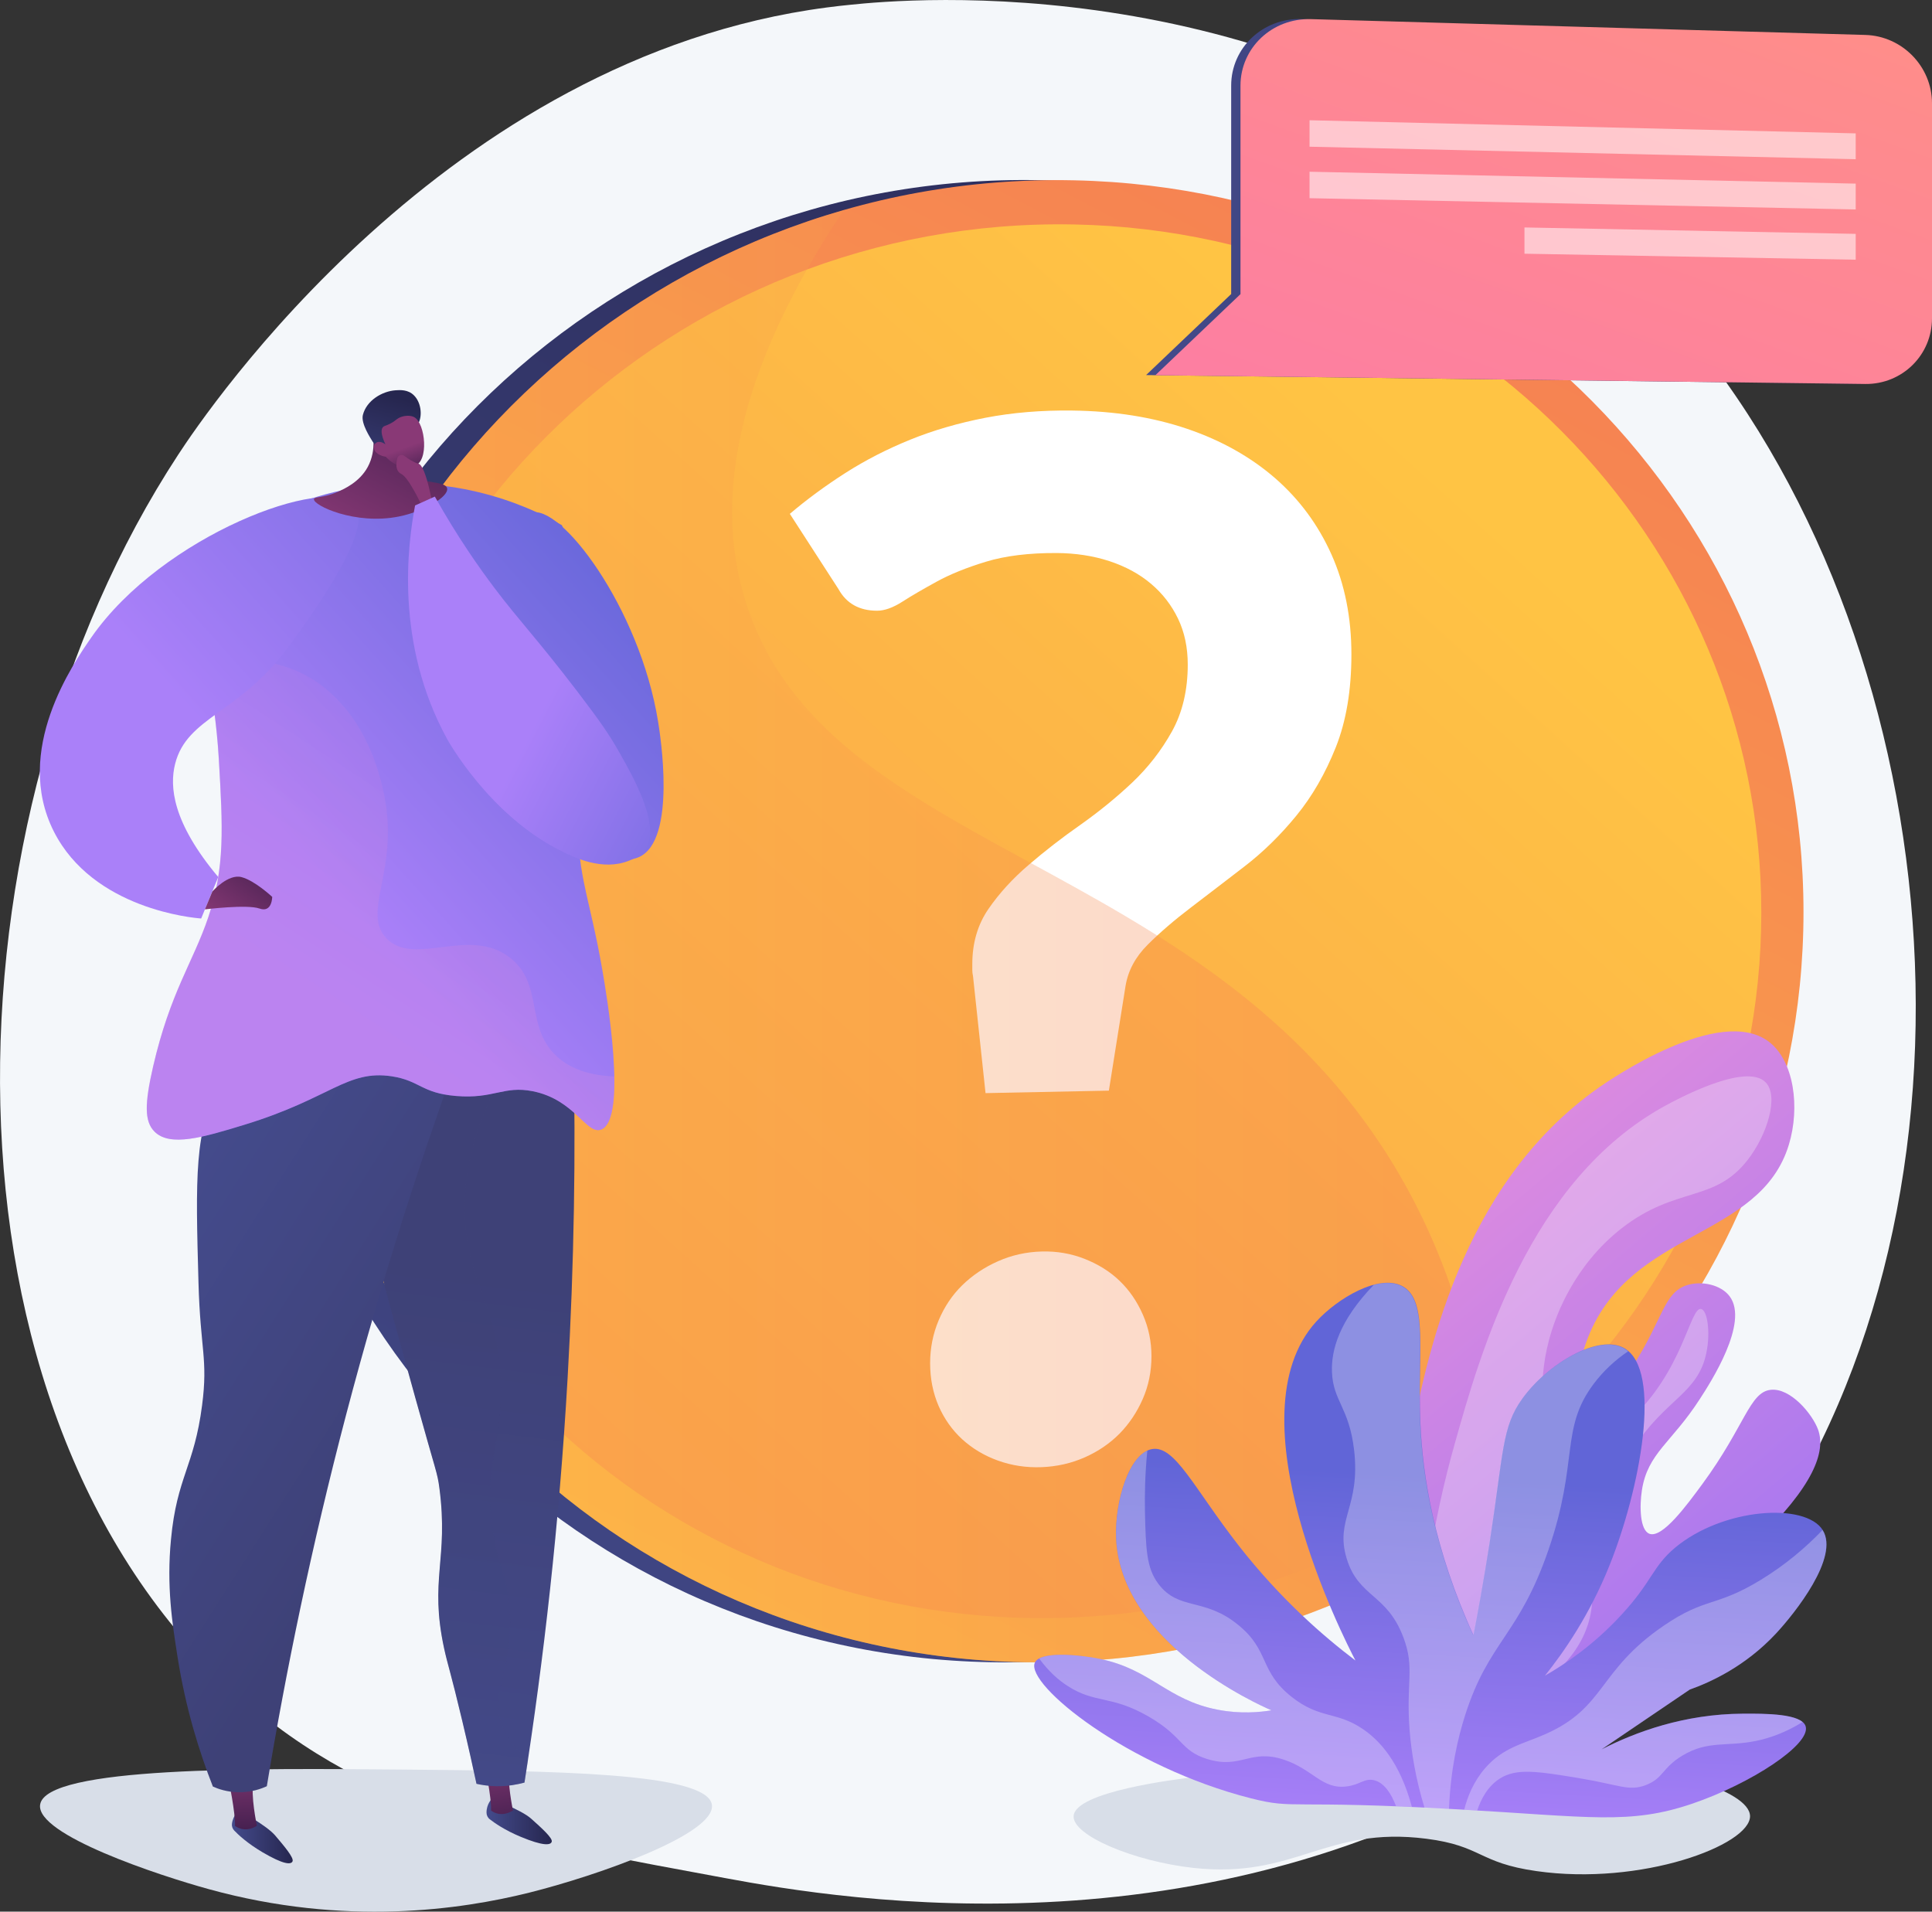 <?xml version="1.0" encoding="utf-8"?>
<!-- Generator: Adobe Illustrator 25.3.1, SVG Export Plug-In . SVG Version: 6.00 Build 0)  -->
<svg version="1.1" xmlns="http://www.w3.org/2000/svg" xmlns:xlink="http://www.w3.org/1999/xlink" x="0px" y="0px"
	 viewBox="0 0 1868.8 1849" style="enable-background:new 0 0 1868.8 1849;" xml:space="preserve">
<rect x="0" y="0" width="1868.8" height="1849" fill="#333333" stroke="none"/>
<style type="text/css">
	.st0{fill:#F4F7FA;}
	.st1{fill:url(#SVGID_1_);}
	.st2{fill:url(#SVGID_2_);}
	.st3{fill:url(#SVGID_3_);}
	.st4{fill:#FFFFFF;}
	.st5{opacity:0.3;fill:url(#SVGID_4_);}
	.st6{fill:url(#SVGID_5_);}
	.st7{fill:url(#SVGID_6_);}
	.st8{opacity:0.54;}
	.st9{fill:#D8DEE8;}
	.st10{fill:url(#SVGID_7_);}
	.st11{opacity:0.28;fill:#FFFFFF;}
	.st12{fill:url(#SVGID_8_);}
	.st13{fill:url(#SVGID_9_);}
	.st14{fill:url(#SVGID_10_);}
	.st15{fill:url(#SVGID_11_);}
	.st16{fill:url(#SVGID_12_);}
	.st17{fill:url(#SVGID_13_);}
	.st18{opacity:0.3;fill:url(#SVGID_14_);}
	.st19{fill:url(#SVGID_15_);}
	.st20{fill:url(#SVGID_16_);}
	.st21{opacity:0.3;fill:url(#SVGID_17_);}
	.st22{fill:url(#SVGID_18_);}
	.st23{fill:url(#SVGID_19_);}
	.st24{fill:url(#SVGID_20_);}
	.st25{fill:url(#SVGID_21_);}
	.st26{fill:url(#SVGID_22_);}
	.st27{fill:url(#SVGID_23_);}
	.st28{fill:url(#SVGID_24_);}
	.st29{fill:none;}
	.st30{fill:url(#SVGID_25_);}
</style>
<g id="Background">
</g>
<g id="Metaphor">
	<g>
		<path class="st0" d="M1630.1,1583.5c-48.2,49.7-91.4,78.9-124.4,101c-322.3,215.2-690.7,153.2-804.6,132
			c-183.8-34.2-338.9-58.3-472.1-178.7C-73.8,1364.2-59.1,793.4,172.3,439.9C199.7,397.9,430.8,55.4,800,7.2
			c9-1.2,15.8-1.9,21.7-2.5c57.1-6,411-38,699.6,203.8c41.3,34.6,107.8,97,169.4,192.2C1916.1,748.9,1916.8,1288.1,1630.1,1583.5z"
			/>
		<g>
			<linearGradient id="SVGID_1_" gradientUnits="userSpaceOnUse" x1="467.064" y1="1873.345" x2="1568.865" y2="-232.907">
				<stop  offset="0" style="stop-color:#444B8C"/>
				<stop  offset="0.996" style="stop-color:#26264F"/>
			</linearGradient>
			<path class="st1" d="M1712,882.2c0,382.5-310,706.8-705.5,724.9C595.8,1625.8,251,1309.5,251,899.8s344.8-734.3,755.5-725.5
				C1402,182.9,1712,499.7,1712,882.2z"/>
			<linearGradient id="SVGID_2_" gradientUnits="userSpaceOnUse" x1="499.583" y1="1873.345" x2="1601.384" y2="-232.907">
				<stop  offset="0" style="stop-color:#FFC444"/>
				<stop  offset="0.996" style="stop-color:#F36F56"/>
			</linearGradient>
			<path class="st2" d="M1744.5,882.2c0,382.5-310,706.8-705.5,724.9c-410.7,18.8-755.5-297.6-755.5-707.2S628.3,165.5,1039,174.4
				C1434.5,182.9,1744.5,499.7,1744.5,882.2z"/>
			<linearGradient id="SVGID_3_" gradientUnits="userSpaceOnUse" x1="1404.178" y1="461.859" x2="-513.58" y2="2583.337">
				<stop  offset="0" style="stop-color:#FFC444"/>
				<stop  offset="0.996" style="stop-color:#F36F56"/>
			</linearGradient>
			<path class="st3" d="M1703.7,882.7c0,360.4-292.4,665.4-664.7,681.7c-385.8,16.9-709-280.7-709-665.1s323.2-689.7,709-682.2
				C1411.3,224.4,1703.7,522.3,1703.7,882.7z"/>
			<g>
				<path class="st4" d="M764,497c16.4-13.9,34.3-27.1,53.7-39.5c19.4-12.4,40.3-23.1,62.7-32.2c22.4-9.1,46.6-16.1,72.7-21.2
					c26-5,54.1-7.4,84.2-7c40.8,0.5,77.8,6.4,111.1,17.7c33.2,11.3,61.5,27.3,85.1,47.8c23.5,20.5,41.6,45.1,54.5,73.9
					c12.8,28.7,19.2,60.9,19.2,96.4c0,34.6-5,64.5-15.1,89.9c-10.1,25.3-22.8,47.4-38.2,66.2c-15.4,18.8-32.1,35.2-50.2,49.1
					c-18,13.9-35.2,27-51.4,39.4c-16.3,12.4-30.4,24.5-42.2,36.3c-11.9,11.9-19,25.2-21.4,40l-16.1,101.1l-119.3,2.4l-12.1-113
					c-0.5-2.3-0.7-4.3-0.7-5.9c0-1.6,0-3.6,0-5.9c0-20.4,5.2-38.2,15.6-53.3c10.4-15.1,23.4-29.4,39-42.7
					c15.5-13.3,32.2-26.3,50.1-38.8c17.8-12.6,34.4-26.1,49.9-40.7c15.4-14.6,28.2-31,38.5-49.5c10.2-18.4,15.3-40,15.3-64.7
					c0-16.5-3.1-31.3-9.4-44.4c-6.3-13.1-15-24.4-26.2-33.8c-11.2-9.5-24.6-16.7-40.3-21.9c-15.7-5.1-32.7-7.7-51-7.8
					c-26.8-0.1-49.6,2.7-68.3,8.4c-18.7,5.7-34.6,12.1-47.7,19.3c-13.1,7.2-24.2,13.6-33.2,19.4c-9.1,5.8-17.2,8.7-24.4,8.7
					c-17.2,0-29.7-7-37.4-21L764,497z M899.7,1318.5c0-14.4,2.7-28.2,8.2-41.3c5.5-13.1,13.1-24.5,22.8-34
					c9.7-9.5,21.2-17.3,34.5-23.2c13.2-5.9,27.4-9.1,42.5-9.5c14.6-0.4,28.5,2,41.6,7.2c13.1,5.2,24.4,12.2,33.7,21.2
					c9.3,8.9,16.8,19.8,22.4,32.5c5.6,12.7,8.4,26.2,8.4,40.4c0,14.7-2.8,28.5-8.4,41.3c-5.6,12.8-13.1,24-22.4,33.5
					c-9.4,9.5-20.6,17.2-33.7,23c-13.1,5.8-27,8.9-41.6,9.5c-15.1,0.6-29.2-1.6-42.5-6.4c-13.3-4.8-24.7-11.7-34.5-20.6
					c-9.7-8.9-17.3-19.7-22.8-32.2C902.4,1347.1,899.7,1333.4,899.7,1318.5z"/>
			</g>
			<g>
				<linearGradient id="SVGID_4_" gradientUnits="userSpaceOnUse" x1="283.514" y1="905.575" x2="1442.446" y2="905.575">
					<stop  offset="0" style="stop-color:#FFC444"/>
					<stop  offset="0.996" style="stop-color:#F36F56"/>
				</linearGradient>
				<path class="st5" d="M720.7,580.3c-24.3-79.2-23.2-199.4,95.3-377c-305.5,88-532.5,365.1-532.5,696.5
					c0,409.7,344.8,726,755.5,707.2c151.4-6.9,290.1-58.6,403.4-140.6c-3.5-109.3-27.3-228.8-94.1-339.2
					C1164.5,823.9,796.9,828.7,720.7,580.3z"/>
			</g>
		</g>
		<g>
			<linearGradient id="SVGID_5_" gradientUnits="userSpaceOnUse" x1="1108.556" y1="194.941" x2="1859.758" y2="194.941">
				<stop  offset="0" style="stop-color:#444B8C"/>
				<stop  offset="0.996" style="stop-color:#26264F"/>
			</linearGradient>
			<path class="st6" d="M1774.2,41.9l-515-23.5c-37.7-1.1-68.3,27.8-68.3,64.4v201.6l-82.3,78.4l82.3,1l66.5,0.8l537.9,6.7
				c35.7,0.4,64.5-28,64.5-63.5v-208C1859.8,64.4,1809.9,43,1774.2,41.9z"/>
			
				<linearGradient id="SVGID_6_" gradientUnits="userSpaceOnUse" x1="1315.58" y1="-140.829" x2="898.296" y2="1013.051" gradientTransform="matrix(1 0 0 1 340.403 0)">
				<stop  offset="0" style="stop-color:#FF9085"/>
				<stop  offset="1" style="stop-color:#FB6FBB"/>
			</linearGradient>
			<path class="st7" d="M1804.3,33.8l-536.1-15.3c-37.7-1.1-68.3,27.8-68.3,64.4v201.6l-82.3,78.4l82.3,1l66.5,0.8l537.9,6.7
				c35.7,0.4,64.5-28,64.5-63.5v-208C1868.8,64.4,1840,34.8,1804.3,33.8z"/>
			<g class="st8">
				<polygon class="st4" points="1266.7,141.9 1795,154 1795,129 1266.7,116.3 				"/>
				<polygon class="st4" points="1266.7,191.7 1795,202.6 1795,177.6 1266.7,166.1 				"/>
				<polygon class="st4" points="1474.6,245.4 1795,251.2 1795,226.2 1474.6,220 				"/>
			</g>
		</g>
		<g>
			<path class="st9" d="M1154.3,1719c92.9-11.3,112.1,10.5,206.6,6.3c93-4.2,99.4-26.5,175.3-21.9c68.3,4.1,156.2,27.7,156.6,53.2
				c0.3,28.1-105.4,67.7-206.6,53.2c-56.4-8-52.5-24.4-106.5-31.3c-97.8-12.5-126.6,39.1-225.4,28.2
				c-57.2-6.3-116.9-31.3-115.8-50.1C1039.8,1732.9,1137.8,1721,1154.3,1719z"/>
			<g>
				
					<linearGradient id="SVGID_7_" gradientUnits="userSpaceOnUse" x1="-1807.788" y1="1117.823" x2="-2286.1" y2="1686.58" gradientTransform="matrix(-1 0 0 1 -478.276 0)">
					<stop  offset="3.597120e-03" style="stop-color:#E38DDD"/>
					<stop  offset="1" style="stop-color:#9571F6"/>
				</linearGradient>
				<path class="st10" d="M1366.3,1727.1c-28.8-142.4-16.4-256.9-3.3-326c15.9-83.9,48.2-254.3,183.7-349.3
					c10.7-7.5,116.7-80.4,164.3-44.2c24.6,18.7,30.2,63.8,19.4,99.4c-27.7,91.9-152.7,81.7-194.2,186.3
					c-13.8,34.8-16.4,77.3-6.7,81.4c11.9,4.9,45.7-47,49-52c30.2-46.3,30.5-72.6,53.5-79.7c14.1-4.4,32.8-0.3,41.1,10.9
					c19,25.4-18.5,83.3-29,99.5c-27.4,42.4-50.3,52-55.9,88c-2.4,15.5-2,38.5,7.2,42.1c12.5,4.8,36.2-27.6,51.5-48.4
					c41-55.9,45.4-88.5,65.8-90.8c19-2.2,40.4,23.2,46,38.7C1773.5,1425.2,1713.1,1515.2,1366.3,1727.1z"/>
				<path class="st11" d="M1370.6,1702.7c-4.3-132.3,17.1-237.3,36.5-306.1c24.9-88.5,71.9-255,203.5-327
					c9.4-5.1,78.2-42.8,97.4-22.6c12.8,13.4,1.5,50.4-17.4,74.8c-32.2,41.7-69.2,25.2-121.8,66.1c-47.1,36.7-63.7,86.2-67.8,99.1
					c-15.4,48-7.4,89.2-5.2,104.4C1504.1,1448.9,1487.2,1543.3,1370.6,1702.7z"/>
				<path class="st11" d="M1417.6,1669.6c73.8-66.1,90.9-120.3,92.2-158.3c1-29.6-7-64.8,15.7-97.4c14.5-20.9,25.4-17.5,50.4-40
					c52.3-47,58.8-110.3,69.6-107.8c6,1.4,9.1,22.1,5.2,41.7c-8,40.5-39.7,44.7-71.3,93.9c-21.6,33.6-29.1,66.3-33,83.5
					c-9.6,42-3.1,56.7-8.7,80C1530.3,1595.5,1504,1634.5,1417.6,1669.6z"/>
			</g>
			<g>
				
					<linearGradient id="SVGID_8_" gradientUnits="userSpaceOnUse" x1="-1699.237" y1="1788.514" x2="-1737.12" y2="1444.126" gradientTransform="matrix(-0.999 5.270000e-02 5.270000e-02 0.999 -420.057 75.733)">
					<stop  offset="0" style="stop-color:#AA80F9"/>
					<stop  offset="0.996" style="stop-color:#6165D7"/>
				</linearGradient>
				<path class="st12" d="M1410.6,1750.1c128,7.3,166,15,226.3-5.5c56.7-19.3,114.8-57.3,109.7-74.8c-3.7-12.5-39.2-12.4-60.5-12.3
					c-57,0.3-104,17.7-137,34.6c28.5-19.3,56.9-38.6,85.4-57.9c19.9-7.1,53.5-22.2,83.3-54.1c18.6-20,61.5-74,45.4-100
					c-16.8-27.1-96.7-21.6-142.8,16.8c-22.1,18.5-22.1,32.6-51.8,64.8c-26.9,29.3-54.7,47.9-74.2,59.1
					c18.3-22.9,43.2-58.6,62.5-106.8c29.4-73.2,51.6-188.9,14.2-210c-24.8-14-74,14.8-98.6,48.9c-19.9,27.6-18,50.8-31.7,139.6
					c-6,38.6-11.8,69.7-15.6,89c-38.1-83.5-49.1-153.7-51.3-205.3c-2.9-66.3,8.1-118.3-17.3-132.1c-22.6-12.3-63,11.7-83.5,34.3
					c-82.9,91.3,26.5,305.6,38,327.7c-30.4-23-72.3-59.1-112.9-111.1c-43.4-55.7-61.7-97.2-83.8-93.4c-21.9,3.7-36.4,50.4-34.8,86.6
					c4.6,100.8,136.2,160,150.3,166.1c-11.1,1.8-29.9,3.7-52-0.6c-49.1-9.4-64.4-39.1-114.2-49.2c-19-3.9-58-7.9-62.8,3.9
					c-8.6,21.2,89.7,100.7,209.1,131C1253.8,1750.5,1243.3,1740.5,1410.6,1750.1z"/>
				<path class="st11" d="M1495.1,1677.2c58.3-25.9,50.3-61.1,114.1-104.7c40.8-27.9,50.3-17.7,94-44.4
					c24.1-14.7,43.7-31.5,59.7-48.2c0.1,0.1,0.2,0.2,0.2,0.3c16.1,26-26.7,80-45.4,100c-29.8,31.9-63.4,47-83.3,54.1
					c-28.5,19.3-56.9,38.6-85.4,57.9c33-16.9,80-34.3,137-34.6c18.5-0.1,47.9-0.2,57.6,8c-17.1,10.6-32.5,15.7-45.1,18.3
					c-28.6,5.8-46.5-0.7-71.2,14.2c-19.8,12-18.2,22.1-35.6,28.6c-16.4,6.1-24.8-0.3-65.4-7c-39.5-6.5-59.5-9.5-75.4,0.5
					c-12,7.6-18.4,20.1-22,31c-4.1-0.2-8.3-0.5-12.6-0.8c3.2-12.6,9-27.1,20.1-40C1454,1690,1473.3,1686.9,1495.1,1677.2z"/>
				<path class="st11" d="M1329.1,1721.9c-9.2-2.2-13.6,4.4-26.4,6c-23.8,3.1-32.7-16.5-60.6-25.8c-33.1-11-41.4,9.5-74.4-0.7
					c-26.1-8.1-22.7-21.5-56.7-41.1c-36.2-20.9-51.6-12.3-78.2-29.5c-8.6-5.5-18.3-13.8-27.6-26.6c11.7-6.3,42.3-3,58.6,0.3
					c49.8,10.1,65.1,39.9,114.2,49.2c22.1,4.2,40.9,2.4,52,0.6c-14.1-6.1-145.7-65.3-150.3-166.1c-1.5-33.5,10.8-76.1,30.1-85.1
					c-2.3,23.3-2.6,43.2-2.3,58.8c0.8,36.4,1.5,54.9,13,70.1c20,26.4,44.4,12.6,77.6,40c30.3,24.9,19.7,44.3,51.3,69.3
					c27.2,21.6,43.4,13.7,69,31.2c16.1,11,35.6,31.7,47.3,75.2c-5.3-0.2-10.5-0.5-15.3-0.7C1345.7,1734.8,1339,1724.3,1329.1,1721.9
					z"/>
				<path class="st11" d="M1357.8,1584.6c-15.9-43.4-43.6-39-55.2-77.2c-11.5-38,13.6-49.8,7.2-104.9c-4.8-41.2-20.4-47.3-21.4-75.5
					c-0.8-20.8,6.6-49.1,40.4-84.2c10.3-2.7,20-2.7,27.6,1.5c25.4,13.8,14.4,65.8,17.3,132.1c2.2,51.6,13.3,121.8,51.3,205.3
					c3.8-19.3,9.7-50.4,15.6-89c13.7-88.8,11.8-112,31.7-139.6c24.6-34.1,73.8-62.9,98.6-48.9c1.4,0.8,2.7,1.7,4,2.8
					c-12.4,8.4-23.8,18.8-33.4,31.6c-32.7,43.6-14.1,74.8-43.8,160.8c-28.5,82.7-57.5,87.8-80.4,159.3c-7.3,22.8-14.2,53-15.7,91
					c-8.4-0.5-16.3-0.9-23.7-1.2c-8.6-28.1-12.6-53.3-14.4-74.7C1359.9,1626.6,1368.6,1613.9,1357.8,1584.6z"/>
			</g>
		</g>
		<g>
			<path class="st9" d="M389.2,1711.6c144.5,1.3,294.7,2.6,299.4,34c4.2,28.2-110.1,68.4-176.9,85.1c-65.5,16.3-177.7,33-309.6-3.4
				c-48.4-13.3-167.5-52.6-163.3-81.7C44,1708.5,246.3,1710.3,389.2,1711.6z"/>
			<g>
				
					<linearGradient id="SVGID_9_" gradientUnits="userSpaceOnUse" x1="-3666.444" y1="1761.907" x2="-3603.272" y2="1761.907" gradientTransform="matrix(1 0 0 1 4137.018 0)">
					<stop  offset="0" style="stop-color:#444B8C"/>
					<stop  offset="0.996" style="stop-color:#26264F"/>
				</linearGradient>
				<path class="st13" d="M475.7,1740c0,0-5.1,4.8-5.1,13.2c0,2.5,1.1,4.9,3.2,6.5c4.5,3.5,14.4,10.5,29.8,16.9
					c21.8,9.1,29.2,8.3,30.1,4.7c0.9-3.6-10.3-13.6-19.9-22.2C504.1,1750.4,475.7,1740,475.7,1740z"/>
				
					<linearGradient id="SVGID_10_" gradientUnits="userSpaceOnUse" x1="-3643.438" y1="1790.815" x2="-3659.664" y2="1687.087" gradientTransform="matrix(1 0 0 1 4137.018 0)">
					<stop  offset="0" style="stop-color:#311944"/>
					<stop  offset="1" style="stop-color:#893976"/>
				</linearGradient>
				<path class="st14" d="M468.7,1706c0,0,6.9,33.1,6.3,45.2c0,0,8.7,7.7,21.2,0c0,0-6.4-30.2-3.2-42.7L468.7,1706z"/>
				
					<linearGradient id="SVGID_11_" gradientUnits="userSpaceOnUse" x1="-3912.746" y1="1776.764" x2="-3853.907" y2="1776.764" gradientTransform="matrix(1 0 0 1 4137.018 0)">
					<stop  offset="0" style="stop-color:#444B8C"/>
					<stop  offset="0.996" style="stop-color:#26264F"/>
				</linearGradient>
				<path class="st15" d="M231.3,1751.3c0,0-5.7,4-6.9,12.4c-0.4,2.5,0.4,5,2.2,6.9c3.9,4.1,12.8,12.4,27.2,20.9
					c20.4,12,27.8,12.3,29.2,8.8c1.4-3.5-8.3-14.9-16.7-24.8C258,1765.6,231.3,1751.3,231.3,1751.3z"/>
				
					<linearGradient id="SVGID_12_" gradientUnits="userSpaceOnUse" x1="-3901.367" y1="1792.875" x2="-3903.106" y2="1697.259" gradientTransform="matrix(1 0 0 1 4137.018 0)">
					<stop  offset="0" style="stop-color:#311944"/>
					<stop  offset="1" style="stop-color:#893976"/>
				</linearGradient>
				<path class="st16" d="M221,1720.8c0,0,6.9,33.1,6.3,45.2c0,0,8.7,7.7,21.2,0c0,0-6.4-30.2-3.2-42.7L221,1720.8z"/>
				
					<linearGradient id="SVGID_13_" gradientUnits="userSpaceOnUse" x1="-3766.623" y1="1839.464" x2="-3690.131" y2="1224.05" gradientTransform="matrix(1 0 0 1 4137.018 0)">
					<stop  offset="0" style="stop-color:#444B8C"/>
					<stop  offset="0.996" style="stop-color:#3E4177"/>
				</linearGradient>
				<path class="st17" d="M554.8,1014.9c2.1,99.3,0.7,205.9-5.8,318.7c-8.1,141-23.1,271.6-41.7,390.6c-6.6,1.8-15.8,3.6-26.7,3.5
					c-7.7-0.1-14.3-1.1-19.7-2.3c-3-14-7.7-35.4-13.9-61.4c-11.2-47.1-13.9-53.4-17.4-69.5c-14.5-67.1,4.5-86.1-4.6-155.3
					c-2-15.2-2.9-13.8-23.2-86.9c-25.3-91.1-38.1-136.7-44-171.5c-15.9-93.6-23.9-140.4,2.3-169.2
					C394.3,973.7,473.9,979.6,554.8,1014.9z"/>
				
					<linearGradient id="SVGID_14_" gradientUnits="userSpaceOnUse" x1="-3767.298" y1="1839.38" x2="-3690.806" y2="1223.966" gradientTransform="matrix(1 0 0 1 4137.018 0)">
					<stop  offset="0" style="stop-color:#444B8C"/>
					<stop  offset="0.996" style="stop-color:#3E4177"/>
				</linearGradient>
				<path class="st18" d="M485.3,1667.4c-10.9-30.8,8.2-46.5,8.1-99.7c-0.1-45.9-14.3-51.6-18.5-103.1c-3.9-47.3,6.6-60.7,9.3-104.3
					c5.1-82.2-27.3-109.7-33.6-172.7c-4.3-43.4,3.5-106.4,61.3-188.7c-64.9-20-123.6-18.4-151.7,12.5
					c-26.2,28.8-18.2,75.6-2.3,169.2c5.9,34.9,18.7,80.4,44,171.5c20.3,73.1,21.2,71.7,23.2,86.9c9.2,69.2-9.9,88.2,4.6,155.3
					c3.5,16.2,6.2,22.5,17.4,69.5c6.2,26,10.9,47.4,13.9,61.4c5.4,1.2,12,2.2,19.7,2.3c10.9,0.1,20-1.6,26.7-3.5
					c1.1-7.3,2.3-14.6,3.4-21.9C499.7,1693.1,490.3,1681.7,485.3,1667.4z"/>
				
					<linearGradient id="SVGID_15_" gradientUnits="userSpaceOnUse" x1="-4024.379" y1="1231.52" x2="-3737.548" y2="1414.049" gradientTransform="matrix(1 0 0 1 4137.018 0)">
					<stop  offset="0" style="stop-color:#444B8C"/>
					<stop  offset="0.996" style="stop-color:#3E4177"/>
				</linearGradient>
				<path class="st19" d="M448.2,1007.9c-39.8,108.2-78.7,228.5-113.3,360.1c-33.6,128-58.4,248.5-76.8,359.7
					c-5.2,2.4-15,6.1-27.8,5.8c-10.9-0.2-19.4-3.2-24.4-5.5c-12.8-32.6-26.3-75-34.2-125.6c-5.1-32.5-10.7-68-6.3-113.5
					c5.7-60.5,22.4-70,30.1-129.8c5.8-44.7-1.7-53.5-3.5-118.2c-2.8-100.3-4.2-152.1,20.9-187.8
					C266.8,976.5,422.4,1003.2,448.2,1007.9z"/>
				
					<linearGradient id="SVGID_16_" gradientUnits="userSpaceOnUse" x1="-3805.988" y1="869.315" x2="-3460.035" y2="559" gradientTransform="matrix(1 0 0 1 4137.018 0)">
					<stop  offset="0" style="stop-color:#AA80F9"/>
					<stop  offset="0.996" style="stop-color:#6165D7"/>
				</linearGradient>
				<path class="st20" d="M176.2,560.6c17.3-18.1,76.3-75.3,173.1-89.7c98.6-14.6,172.7,24.7,194.2,37.1
					c41.5,92.3,40.9,159,32.2,203.3c-5.3,27.1-12,37.5-15.1,70.7c-5.3,57.3,9.5,82.9,22.1,156.6c3.7,21.4,24.8,144.3-1.3,154
					c-14.1,5.2-25.3-29-66.1-37.1c-28.1-5.6-37.7,7.7-74.2,4.6c-33.5-2.8-34.9-14.8-62-19c-43.4-6.6-59.1,21.2-141.9,46.6
					c-41,12.6-72.8,21.9-87.8,6.8c-9.8-9.9-9.5-27.1-1.3-62.8c16.6-72,38.6-100.8,53.3-144.2c16.4-48.6,14.1-87.2,10.3-153
					C207.8,667.1,193.3,608.5,176.2,560.6z"/>
				
					<linearGradient id="SVGID_17_" gradientUnits="userSpaceOnUse" x1="-3826.851" y1="971.114" x2="-3581.148" y2="595.606" gradientTransform="matrix(1 0 0 1 4137.018 0)">
					<stop  offset="3.597120e-03" style="stop-color:#E38DDD"/>
					<stop  offset="1" style="stop-color:#9571F6"/>
				</linearGradient>
				<path class="st21" d="M594.2,1041.2c-29.5-1.2-46.4-10.4-56.8-20.5c-29.2-28.4-11.7-68.4-43.5-93.9
					c-39.4-31.6-92.8,8.9-120-19.1c-25.3-26.1,14.4-68-3.5-144.3c-3.4-14.6-15-64.4-55.6-97.4c-48.6-39.5-93.8-18.3-120-50.4
					c-1-1.2-1.9-2.5-2.9-3.9c9.7,36.6,17,77.7,19.7,122.7c3.8,65.8,6.1,104.4-10.3,153c-14.7,43.5-36.6,72.2-53.3,144.2
					c-8.2,35.6-8.5,52.9,1.3,62.8c15,15.1,46.8,5.8,87.8-6.8c82.8-25.4,98.5-53.2,141.9-46.6c27.1,4.1,28.5,16.2,62,19
					c36.5,3.1,46-10.2,74.2-4.6c40.7,8.1,52,42.3,66.1,37.1C591.7,1088.7,594.7,1067.1,594.2,1041.2z"/>
				
					<linearGradient id="SVGID_18_" gradientUnits="userSpaceOnUse" x1="-3803.896" y1="871.648" x2="-3457.942" y2="561.333" gradientTransform="matrix(1 0 0 1 4137.018 0)">
					<stop  offset="0" style="stop-color:#AA80F9"/>
					<stop  offset="0.996" style="stop-color:#6165D7"/>
				</linearGradient>
				<path class="st22" d="M501.5,518.8c2.8-11.6,5.4-20.2,12.1-22.7c27.7-10,105.1,90.9,123,202.1c1.9,11.7,18.3,114.3-18.5,130.8
					c-29.2,13.1-78.9-34.4-103.9-69.2C460.6,685.3,482.5,598.5,501.5,518.8z"/>
				
					<linearGradient id="SVGID_19_" gradientUnits="userSpaceOnUse" x1="-3942.236" y1="700.033" x2="-3572.449" y2="368.339" gradientTransform="matrix(1 0 0 1 4137.018 0)">
					<stop  offset="0" style="stop-color:#AA80F9"/>
					<stop  offset="0.996" style="stop-color:#6165D7"/>
				</linearGradient>
				<path class="st23" d="M194.6,888.4c-7.1-0.5-104.5-8.8-142.6-84.3c-39.5-78.4,18.7-162.1,36.5-187.8
					c68.5-98.5,227.8-157.9,254.5-127.8c19.3,21.7-37.9,101.6-64.1,137.3c-47.4,64.5-98,67.5-109.5,113
					c-5.5,21.8-2.8,56.5,41.7,109.5C205.6,861.7,200.1,875,194.6,888.4z"/>
				<g>
					
						<linearGradient id="SVGID_20_" gradientUnits="userSpaceOnUse" x1="-3700.49" y1="348.562" x2="-3796.105" y2="530.521" gradientTransform="matrix(1 0 0 1 4137.018 0)">
						<stop  offset="0" style="stop-color:#311944"/>
						<stop  offset="1" style="stop-color:#893976"/>
					</linearGradient>
					<path class="st24" d="M357.7,407.8c3.1,8.5,7.1,27.1-2,43.9c-8,14.7-22.8,21.2-28.7,23.9c-14.3,6.4-22.9,4.5-23.3,7.2
						c-0.9,6,39.9,25.3,82.1,16.8c24.8-5,48.3-19.2,46.7-27.2c-1.7-8.9-33.6-2.7-44.6-20.1c-7-11.1-2.4-26.9,3.3-39.5
						C383.1,406,365.9,414.7,357.7,407.8z"/>
					<g>
						
							<linearGradient id="SVGID_21_" gradientUnits="userSpaceOnUse" x1="-749.148" y1="-1086.911" x2="-785.59" y2="-1179.467" gradientTransform="matrix(-0.987 0.163 0.218 1.164 -137.396 1884.11)">
							<stop  offset="0" style="stop-color:#444B8C"/>
							<stop  offset="0.996" style="stop-color:#26264F"/>
						</linearGradient>
						<path class="st25" d="M405.1,408.7c3.6-7.8,1.9-19.9-4.8-26.4c-5.7-5.6-13.2-5.1-17.7-4.8c-13,0.9-28.1,9.9-31.6,23.9
							c-2.1,8.3,7.7,22.8,9.3,25.5c1.8,3,4.3,3.6,6.8,5.7c3.5,2.8,9,7.3,18,14.8c0.2-2.8,0.5-6.3,1.3-10.1c0.3-1.5,1.6-7.3,4.2-12.4
							C396,414.6,401.8,416.1,405.1,408.7z"/>
						
							<linearGradient id="SVGID_22_" gradientUnits="userSpaceOnUse" x1="-3735.182" y1="470.056" x2="-3748.655" y2="433.982" gradientTransform="matrix(1 0 0 1 4137.018 0)">
							<stop  offset="0" style="stop-color:#311944"/>
							<stop  offset="1" style="stop-color:#893976"/>
						</linearGradient>
						<path class="st26" d="M373.3,441.9c0,0,10.9,13.5,27.3,8.9c14.7-4.1,10.9-41.3,0.1-47.3c-3.6-2-10.1-1.8-15,0.8
							c-2.9,1.6-3.7,3.2-8.5,5.6c-4.4,2.2-5.8,1.9-7,3.5c-1.5,2-2.1,6.2,2.6,16.4c-3.4-2.6-7-3.1-9.2-1.4c-0.4,0.3-1.3,1.3-1.6,2.5
							C360.4,435.7,364.8,440.4,373.3,441.9z"/>
					</g>
				</g>
				
					<linearGradient id="SVGID_23_" gradientUnits="userSpaceOnUse" x1="-3732.455" y1="508.47" x2="-3734.194" y2="487.608" gradientTransform="matrix(1 0 0 1 4137.018 0)">
					<stop  offset="0" style="stop-color:#311944"/>
					<stop  offset="1" style="stop-color:#893976"/>
				</linearGradient>
				<path class="st27" d="M388.1,458.4c-5.8-3-5.1-10.1-3.7-15.3c0.8-2.9,4.3-4,6.6-2.2c3.7,2.8,9,6.3,13.6,7.5
					c8.1,2,14.9,46.1,14.9,46.1l-6.9,4.7c0,0-6.9-16.3-14.3-28.4C394.9,464.9,391.2,460,388.1,458.4z"/>
				<linearGradient id="SVGID_24_" gradientUnits="userSpaceOnUse" x1="528.983" y1="676.242" x2="783.045" y2="807.81">
					<stop  offset="0" style="stop-color:#AA80F9"/>
					<stop  offset="0.996" style="stop-color:#6165D7"/>
				</linearGradient>
				<path class="st28" d="M401.5,488.9l19.1-8.6c22.1,39.4,43.1,69.1,57.9,88.7c24.5,32.4,40,47.6,80.1,100
					c22.7,29.7,31.3,42.6,39.6,57.2c15.5,27.4,42.4,74.6,24.9,96.8c-4.3,5.4-9.7,7.5-15.2,9.7c-25.3,9.8-51.9-3-65.3-9.7
					c-69.8-34.7-110-108-110-108C381.6,622.1,394.4,526.3,401.5,488.9z"/>
				<path class="st29" d="M192.1,611.7c-3.3-12.5-6.9-24.4-10.6-35.8C182.2,591.9,186.4,603.3,192.1,611.7z"/>
				
					<linearGradient id="SVGID_25_" gradientUnits="userSpaceOnUse" x1="-3860.04" y1="810.319" x2="-3925.232" y2="898.111" gradientTransform="matrix(1 0 0 1 4137.018 0)">
					<stop  offset="0" style="stop-color:#311944"/>
					<stop  offset="1" style="stop-color:#893976"/>
				</linearGradient>
				<path class="st30" d="M205.4,862.3c0,0,15.3-17.4,28.3-13.9c13,3.5,29.6,19.1,29.6,19.1s0,15.6-12.2,11.3
					c-12.2-4.3-52.9,0.8-52.9,0.8L205.4,862.3z"/>
			</g>
		</g>
	</g>
	<g>
	</g>
	<g>
	</g>
	<g>
	</g>
	<g>
	</g>
	<g>
	</g>
	<g>
	</g>
	<g>
	</g>
	<g>
	</g>
	<g>
	</g>
	<g>
	</g>
	<g>
	</g>
	<g>
	</g>
	<g>
	</g>
	<g>
	</g>
	<g>
	</g>
</g>
</svg>
